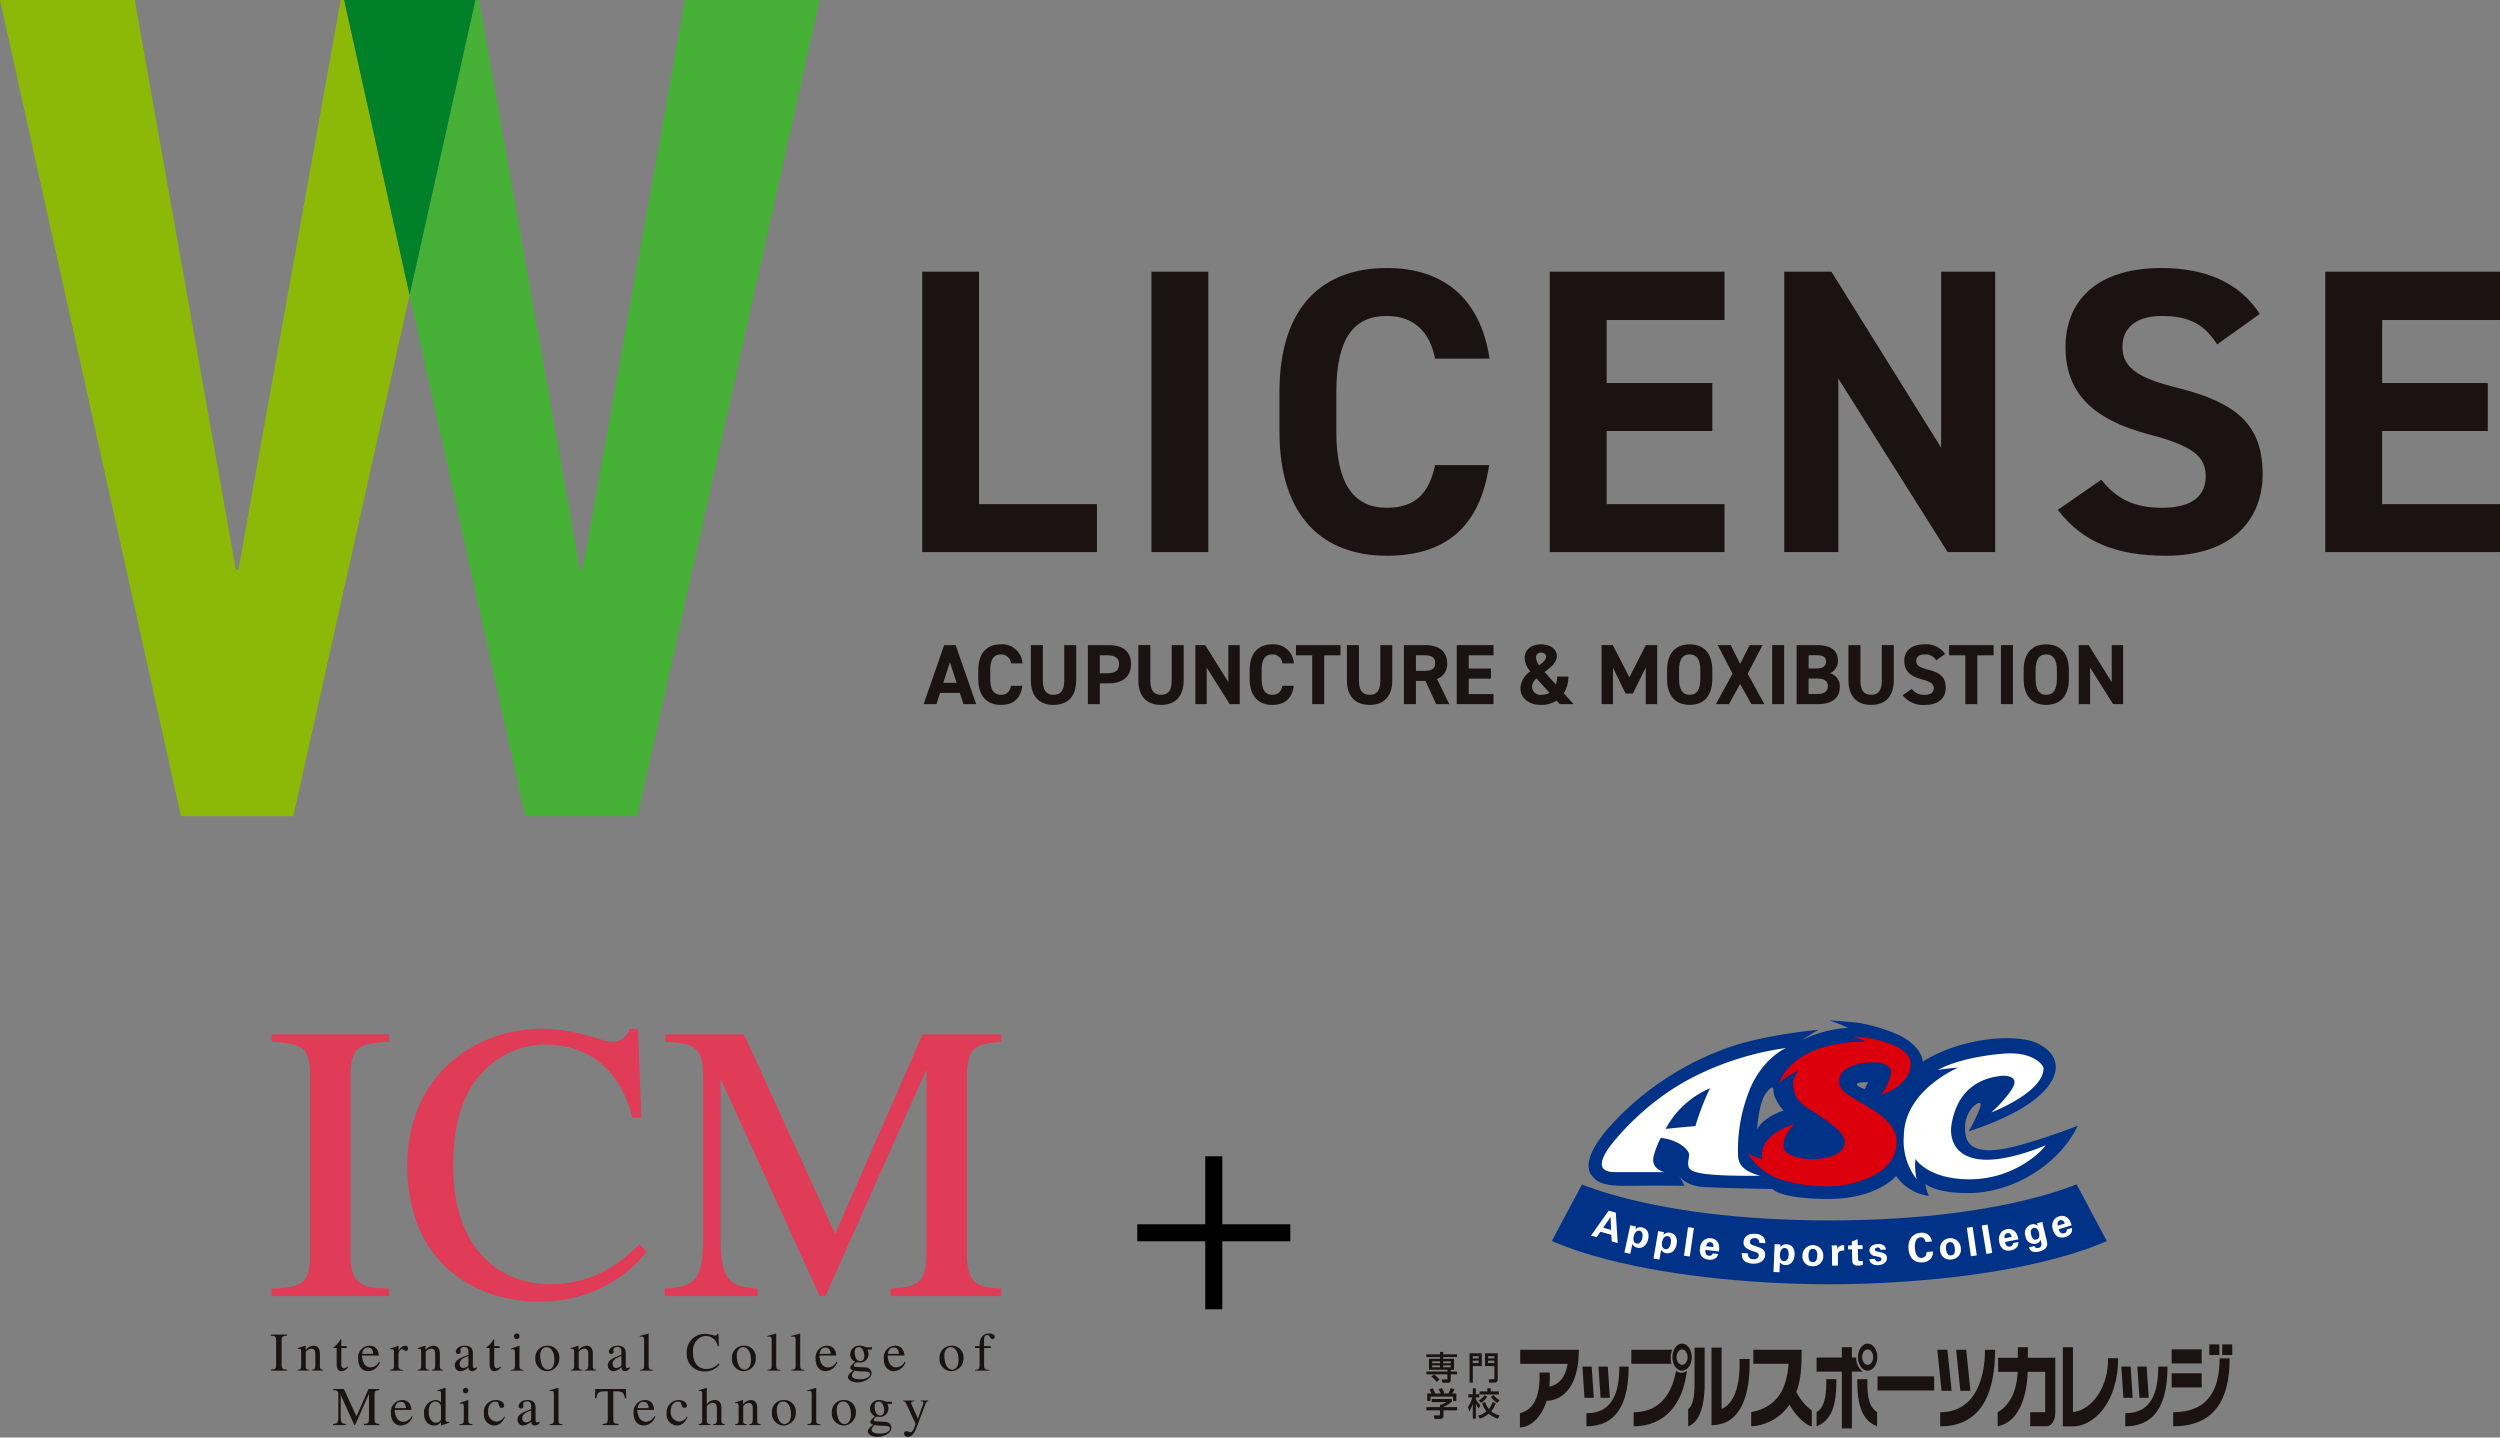 <svg xmlns="http://www.w3.org/2000/svg" xmlns:xlink="http://www.w3.org/1999/xlink" width="480" height="276" viewBox="0 0 480 276"><rect x="0" y="0" width="480" height="276" fill="#808080" stroke="none"/><defs><clipPath id="a"><rect width="480" height="276" transform="translate(2245 1313)" fill="none"/></clipPath><clipPath id="b"><path d="M93.068,10.986,78.618,38.073H199.634L185.181,10.986Z" transform="translate(-78.618 -10.986)" fill="none"/></clipPath><clipPath id="c"><rect width="480" height="156.71" fill="none"/></clipPath></defs><g transform="translate(-2245 -1313)" clip-path="url(#a)"><g transform="translate(1432 24)"><g transform="translate(865 1484.887)"><g transform="translate(221.859)"><path d="M83.609,25.325,84,31.314h1.788l-.4-5.989Z" transform="translate(-53.641 41.172)" fill="#1a1311"/><path d="M84.784,25.325l.394,5.989h1.785l-.394-5.989Z" transform="translate(-51.732 41.172)" fill="#1a1311"/><path d="M90.223,25.325c0,4.7-1.137,8.962-6.323,8.962v2.5c4.03,0,8.108-2.059,8.108-11.461Z" transform="translate(-53.168 41.172)" fill="#1a1311"/><path d="M124.8,25.325h-1.786l.391,5.987h1.788Z" transform="translate(10.421 41.173)" fill="#1a1311"/><path d="M126.367,31.312l-.394-5.987h-1.785l.394,5.987Z" transform="translate(12.329 41.173)" fill="#1a1311"/><path d="M129.627,25.325c0,4.7-1.137,8.962-6.323,8.962v2.5c4.028,0,8.106-2.059,8.106-11.461Z" transform="translate(10.893 41.172)" fill="#1a1311"/><rect width="5.764" height="2.705" transform="translate(143.101 63.187)" fill="#1a1311"/><rect width="5.764" height="2.707" transform="translate(143.101 67.79)" fill="#1a1311"/><rect width="1.933" height="2.032" transform="translate(150.327 62.239)" fill="#1a1311"/><rect width="1.933" height="2.032" transform="translate(152.805 62.239)" fill="#1a1311"/><path d="M126.81,35.053V37.76c7.927,0,10.834-5.144,10.834-13.034h-1.932c0,5.981-2.182,10.327-8.9,10.327" transform="translate(16.593 40.198)" fill="#1a1311"/><path d="M118.374,24.1c0,4.994-1.62,11.987-8.6,11.987v2.707c8.279,0,10.537-7.005,10.537-14.694Z" transform="translate(-11.112 39.173)" fill="#1a1311"/><path d="M112.3,31.982l-.809-7.888H109.56l.806,7.888Z" transform="translate(-11.451 39.171)" fill="#1a1311"/><path d="M113.674,31.982l-.806-7.888h-1.933l.806,7.888Z" transform="translate(-9.216 39.171)" fill="#1a1311"/><rect width="10.871" height="2.71" transform="translate(86.624 68.375)" fill="#1a1311"/><path d="M90.346,24.094H79.091V26.8H88.2c-.376,2.135-1.339,3.96-3.508,4.367a17.12,17.12,0,0,0,.058-2.7H82.812c.063,3.561-.533,6.987-3.773,7.814V38.99c1.875.029,4.065-1.73,5.115-5.073,4.028-.244,6.192-3.931,6.192-9.823" transform="translate(-61.071 39.171)" fill="#1a1311"/><path d="M94.736,25.642a3.786,3.786,0,0,1,.323-1.549H87.187V26.8h7.722a3.907,3.907,0,0,1-.173-1.158" transform="translate(-47.824 39.169)" fill="#1a1311"/><path d="M96.527,26.036a1.632,1.632,0,0,1-1.032-.389c-.751,4.08-2.9,7.946-8.14,7.946V36.3c5,0,9.272-3.088,10.227-10.676a1.636,1.636,0,0,1-1.056.412" transform="translate(-47.551 41.658)" fill="#1a1311"/><path d="M92.046,23.644c-1.027,0-1.859,1.163-1.859,2.6s.832,2.6,1.859,2.6,1.862-1.169,1.862-2.6-.835-2.6-1.862-2.6m0,4.078c-.583,0-1.056-.659-1.056-1.473s.473-1.481,1.056-1.481,1.056.664,1.056,1.481-.473,1.473-1.056,1.473" transform="translate(-42.947 38.439)" fill="#1a1311"/><path d="M100.361,26.116H98.428c.142,4.015-.546,8.321-3.445,9.608V23.939H93.048V38.824c5.656-.008,7.476-5.813,7.313-12.709" transform="translate(-38.296 38.919)" fill="#1a1311"/><path d="M94.506,23.939H92.573l0,6.837c0,2.936-.447,4.443-1.231,4.955V39.04c2.46-.872,3.075-4.579,3.164-7.454h0Z" transform="translate(-41.074 38.919)" fill="#1a1311"/><path d="M104.614,32.169c.9-2.274,1.022-4.978,1.022-8.074H96.361v2.7h6.769c-.376,4.718-2.022,8.247-7.182,9.285v2.707a9.468,9.468,0,0,0,7.365-4.175c.972,1.891,3.093,4.031,4.277,4.172V35.751a9.767,9.767,0,0,1-2.978-3.582" transform="translate(-33.579 39.173)" fill="#1a1311"/><path d="M119.772,25.934V23.907h-1.935v2.027h-3.779v2.707h3.749c-.157,3.742-1.56,6.465-3.834,7.743v2.707c4.033-.748,5.619-5.672,5.758-10.45H123.1v7.743h-2.883v2.707h3.091c1.076,0,1.725-1.213,1.725-2.684V25.934Z" transform="translate(-4.275 38.867)" fill="#1a1311"/><path d="M127.42,26.011c.076,5.448-2.967,9.936-6.746,10.348V23.908h-1.935V39.1h1.573c4.057.271,9.04-4.283,9.04-13.084Z" transform="translate(3.471 38.869)" fill="#1a1311"/><path d="M100.731,32.582v2.707c3.532-1.323,3.8-5.582,3.8-9.043H102.6c0,2.773-.137,5.223-1.867,6.336" transform="translate(-25.805 42.67)" fill="#1a1311"/><path d="M105.639,26.247h-1.932c0,3.458.265,7.72,3.8,9.04v-2.7c-1.8-1.189-1.867-3.566-1.867-6.336" transform="translate(-20.967 42.671)" fill="#1a1311"/><path d="M108.354,25.943l0-.058h-.838V23.908h-1.932v1.977h-4.855v2.707h4.855v10.9h1.932v-10.9H109.6a3.068,3.068,0,0,1-1.247-2.649" transform="translate(-25.805 38.869)" fill="#1a1311"/><path d="M105.619,23.644c-1.026,0-1.862,1.163-1.862,2.6s.835,2.6,1.862,2.6,1.862-1.169,1.862-2.6-.835-2.6-1.862-2.6m0,4.078c-.583,0-1.055-.659-1.055-1.473s.473-1.481,1.055-1.481,1.056.664,1.056,1.481-.473,1.473-1.056,1.473" transform="translate(-20.886 38.439)" fill="#1a1311"/><path d="M74.813,26.424h-1.5v-.362h1.5Zm-1.654,2.555a5.9,5.9,0,0,1,1.006,1.016l.559-.423a7,7,0,0,0-1.058-1v-.013h2.573v.806c0,.123-.005.16-.123.16h-.979l.168.651h1.042a.5.5,0,0,0,.53-.544V28.561h1.2v-.536h-1.2v-.354h.63v-2.09H75.43v-.336H78.08v-.525H75.43v-.467h-.617v.467H72.2v.525h2.615v.336H72.7v2.09h3.534v.354H72.2v.536h1.468v.013ZM74.813,27.2h-1.5v-.354h1.5Zm2.074-.772h-1.46v-.362h1.46Zm0,.772h-1.46v-.354h1.46Z" transform="translate(-72.193 39.428)" fill="#1a1311"/><path d="M75.978,24.917h1.129v.431H75.978ZM75.356,30h.622V26.813H77.7V24.35H75.356Zm.622-4.238h1.129v.475H75.978Zm2.345,1.05h1.8v2.368c0,.163-.024.168-.168.168h-.935l.118.651h.985c.389,0,.63-.184.63-.57V24.35H78.323Zm.588-1.9h1.208v.431H78.911Zm0,.845h1.208v.475H78.911Z" transform="translate(-67.059 39.587)" fill="#1a1311"/><path d="M73.175,27.935a5.4,5.4,0,0,0-.373-.767l.6-.223a3.8,3.8,0,0,1,.47.935l-.144.045v.011h1.247a5.135,5.135,0,0,0-.425-.8l.62-.239a5.259,5.259,0,0,1,.473.974l-.2.058v.011H76.45a6.733,6.733,0,0,0,.412-1.024l.717.213a5.766,5.766,0,0,1-.412.811h.793v1.428h-.63v-.835H73v.835h-.63V27.935ZM77.075,29v.517a6.675,6.675,0,0,1-1.591,1v.05H78.1v.612H75.483v1.116a.525.525,0,0,1-.512.517H73.75l-.118-.659h1c.176,0,.176-.089.176-.2v-.775H72.2v-.612h2.615v-.486h.273a2.782,2.782,0,0,0,.924-.494H73.233V29Z" transform="translate(-72.196 43.721)" fill="#1a1311"/><path d="M75.241,30.51a6.208,6.208,0,0,0,.838-1.849h-.788v-.6h.869V26.91h.591v1.155h.662v.6h-.662v.362a5.057,5.057,0,0,0,.867,1.155l-.323.6a3.365,3.365,0,0,1-.53-.853h-.013v2.817H76.16V29.872h-.013a5.1,5.1,0,0,1-.667,1.478Zm3.726-3.6H79.6v.6h1.565V28.1h-3.71v-.593h1.51Zm1.61,2.852a5.114,5.114,0,0,1-.88,1.578,4.114,4.114,0,0,0,1.6.785l-.313.622a4.807,4.807,0,0,1-1.759-.948,5.745,5.745,0,0,1-1.707.948l-.331-.58a4.778,4.778,0,0,0,1.6-.817,4.471,4.471,0,0,1-.817-1.6l.58-.168a3.783,3.783,0,0,0,.7,1.316,4.256,4.256,0,0,0,.717-1.334Zm-.42-1.536a4.129,4.129,0,0,0,1.134.974l-.409.525a4.126,4.126,0,0,1-1.247-1.192Zm-1.229.307a3.958,3.958,0,0,1-1.179,1.184l-.441-.462a2.98,2.98,0,0,0,1.1-1Z" transform="translate(-67.246 43.749)" fill="#1a1311"/><g transform="translate(16.863 28.847)"><g clip-path="url(#b)"><path d="M143.286,34.121c-24.963,0-67.211-4.989-67.211-23.676H88.332c1.258,3.072,19.517,11.419,54.954,11.419s53.7-8.347,54.991-11.671l12.22.252c0,18.687-42.248,23.676-67.211,23.676" transform="translate(-82.752 -12.276)" fill="#003288"/></g></g><path d="M137.077,13.231s-1.607-.515-1.492-.974,2.122-.344,2.122-.344ZM116.4,20.967c.517-5.95,1.636-6.879,2.016-7.328.186-.218,1.092-1.381,1.113-.234.029,1.83,1.967,3.952,1.967,3.952s-3.716,1.061-5.1,3.61m50.64,2.964c-5.2,1.455-9.865,1.759-10.553-1.757-.819-4.2,1.912-6.194,2.447-6.273s.467.249.307.843a28.374,28.374,0,0,1-2.219,4.587s8.794-2.62,13.457-6.748,4.052-7.856.076-10-14.833-1.376-22.327,3.364c0,0-.071-3.516-6.11-5.735C136.7.226,134.837.4,130.263,0c0,0,2.371.84,3.595,1.452a23.638,23.638,0,0,0-8.87,2.371s2.676-1.759,3.288-1.99c0,0-11.012.919-18.43,3.786A55.8,55.8,0,0,0,89.721,18.7C88,20.491,82.7,25.919,84.386,29.437c1.224,1.683,2.292,2.426,7.57,2.35,5.1-.076,10.188-.005,10.519,0-.084-.089-.352-.814-1.171-2.09.15.226,1.268,2.09,4.8,2.319s13.3.383,13.3.383,1.3,1.912,10.705,1.912,13-4.414,13-4.414a9.064,9.064,0,0,0,6.27,3.823,10.211,10.211,0,0,1-.688-2.371s1.6,1.841,8.334,1.835c8.255-.008,17.28-5.275,20.951-12.921,0,0-5.735,2.216-10.934,3.668" transform="translate(-52.908)" fill="#003288"/><path d="M91.1,12.106h-.031c.055.058.031,0,.031,0" transform="translate(-41.507 19.681)" fill="#002e7f"/><path d="M103,17.029s-4.511.375-5.716.546a17.293,17.293,0,0,1,8.518-7.809,48.3,48.3,0,0,0-2.8,7.263m8.192,5.916a30.838,30.838,0,0,1,2.639-13.869c2.694-5.5,6.591-7.048,6.591-7.048a56.385,56.385,0,0,0-17.889,5.616C93.192,12.4,86.885,20.2,85.8,22.086s-1.434,3.781,1.778,3.781h9.46s-2.925-.628-1.948-3.437a15.573,15.573,0,0,1,1.26-3.151c3.442.4,5.609,2.345,5.435,3.434-.325,2.061-.428,2.754,1.788,3.269,3.211.746,11.871.572,11.871.572-3.272-.856-4.072-2.177-4.243-3.61" transform="translate(-51.34 3.297)" fill="#fff"/><path d="M121.193,12.377s5.5-1.547,5.732-5.787-9.4-5.5-11.181-5.388a14.342,14.342,0,0,1,2.581.974s-13.129-.633-16.742,7.967a17.033,17.033,0,0,1,3.9-2.466,3.852,3.852,0,0,0-.974,3.841c.57,2.578,2.867,3.44,5.33,5.157s4.873,3.44,4.359,5.273-2.754,2.578-5.333,2.749-6.937-.512-6.307-3.093a6.605,6.605,0,0,1,2.122-3.668s-7.168,2.006-6.252,6.761a10.494,10.494,0,0,1-2.694-1.029,11.268,11.268,0,0,0,7.111,5.215,28.348,28.348,0,0,0,9.061,1.032c2.177-.058,12.152-1.318,12.325-8.426,0-1.431-.4-3.778-5.217-6.646s-6.021-3.382-5.792-5.5,3.442-3.209,6.651-3.209c1.6,0,3.5.74,3.272,1.946a8.94,8.94,0,0,1-1.951,4.3" transform="translate(-33.929 1.943)" fill="#dc000c"/><path d="M122.2,22.82c-5.162-.344-6.42-3.9-5.908-6.819s2.179-8.6,9.807-9.285c1.489,0,2.694.457,2.122,1.891s-3.041,4.067-4.3,5.157c0,0,9.918-3.781,10.033-8.423,0-.63-1.951-3.324-7.625-2.867s-10.364,1.772-12.659,3.148a36.474,36.474,0,0,1,3.9-.46S107.294,9.41,107.123,18.178a12.121,12.121,0,0,0,2.466,8.426,11.323,11.323,0,0,1-.229-3.9s2.35,3.839,10.2,3.9,13.3-4.472,14.793-6.535c0,0-7,3.1-12.154,2.752" transform="translate(-15.445 3.936)" fill="#fff"/><path d="M87.636,13.924l-3.4,4.789,1.09.3.717-1.037,2.108.588.063,1.255,1.15.318-.367-5.84ZM86.575,17.2l1.418-2.048.108,2.471Z" transform="translate(-52.627 22.637)" fill="#fff"/><path d="M87.807,14.993l-1.129,5.225,1.129.244.407-1.883a1.242,1.242,0,0,0,.951.714c1.09.236,1.848-.6,2.079-1.665.247-1.15-.184-2.011-1.163-2.221a1.285,1.285,0,0,0-1.284.365l.087-.546Zm1.229,3.513c-.814-.176-.615-1.134-.567-1.36.22-1.014.785-1.174,1.145-1.1.651.142.6.935.5,1.384-.163.748-.554,1.187-1.076,1.074" transform="translate(-48.652 24.375)" fill="#fff"/><path d="M89.708,15.418l-.9,5.267,1.137.2.328-1.9a1.227,1.227,0,0,0,.977.672c1.1.189,1.822-.672,2.006-1.751.2-1.158-.268-2-1.255-2.169a1.294,1.294,0,0,0-1.268.417l.063-.546Zm1.379,3.455c-.822-.139-.664-1.105-.625-1.334.176-1.024.735-1.208,1.1-1.145.654.113.633.906.557,1.36-.131.754-.5,1.21-1.029,1.119" transform="translate(-45.194 25.066)" fill="#fff"/><path d="M91.812,15.131l1.121.158-.777,5.475-1.121-.158Z" transform="translate(-41.569 24.599)" fill="#fff"/><path d="M95.852,18.489a2.862,2.862,0,0,0-.063-1.431,1.658,1.658,0,0,0-1.442-1.108,1.947,1.947,0,0,0-1.116.192,2.121,2.121,0,0,0-1.011,1.722,2.1,2.1,0,0,0,.32,1.552,1.908,1.908,0,0,0,1.3.638,1.866,1.866,0,0,0,1.394-.291,1.29,1.29,0,0,0,.462-.793l-1.024-.118a.629.629,0,0,1-.73.452c-.783-.092-.693-.864-.664-1.116Zm-2.455-1c.076-.446.328-.832.822-.775.654.076.591.762.567.937Z" transform="translate(-39.679 25.907)" fill="#fff"/><path d="M96.48,19.387A.9.9,0,0,0,97.4,20.5c.643.047,1.069-.231,1.1-.7.034-.488-.3-.6-.993-.814-1.289-.417-1.98-.856-1.914-1.812.066-.906.769-1.662,2.3-1.554a2.051,2.051,0,0,1,1.615.764,1.571,1.571,0,0,1,.244,1.042l-1.137-.079a.82.82,0,0,0-.835-.9c-.549-.039-.927.234-.958.685-.037.509.362.628,1.14.882.938.3,1.859.62,1.783,1.7-.068.993-.948,1.736-2.473,1.628-2.114-.147-2.032-1.507-2-2.04Z" transform="translate(-34.691 25.385)" fill="#fff"/><path d="M97.8,16.375l-.218,5.341,1.155.047.076-1.922a1.249,1.249,0,0,0,1.058.538c1.116.045,1.72-.9,1.765-1.993.05-1.176-.522-1.951-1.526-1.99a1.278,1.278,0,0,0-1.2.578L98.9,16.42Zm1.812,3.251c-.832-.034-.8-1.011-.79-1.239.042-1.04.572-1.295.94-1.279.665.026.746.819.728,1.279-.032.761-.341,1.263-.877,1.239" transform="translate(-30.931 26.622)" fill="#fff"/><path d="M99.7,18.455a1.867,1.867,0,0,0,1.94,2.064,1.917,1.917,0,0,0,2.059-2.038,2,2,0,1,0-4-.026m1.161.024c.005-.352.029-1.308.853-1.295.748.011.838.722.83,1.234-.013,1.024-.354,1.318-.853,1.313-.557-.011-.843-.389-.83-1.252" transform="translate(-27.488 26.708)" fill="#fff"/><path d="M101.893,17.447c0-.184-.037-.743-.06-.964l1.063-.008.026.743a1.165,1.165,0,0,1,1.31-.759l.008,1.016c-1.147-.1-1.213.491-1.208.972l.011,1.9-1.132.008Z" transform="translate(-24.014 26.755)" fill="#fff"/><path d="M105.879,20.94a3.434,3.434,0,0,1-.877.142c-1.137.029-1.155-.691-1.163-1.011l-.05-2.116-.74.016-.018-.748.74-.018-.016-.756,1.113-.438.026,1.168.919-.021.016.748-.916.021.042,1.746c.016.349.021.572.525.559a2.73,2.73,0,0,0,.383-.032Z" transform="translate(-22.068 26.027)" fill="#fff"/><path d="M105.656,19.225a.559.559,0,0,0,.664.5c.4-.018.586-.255.578-.483-.011-.176-.108-.31-.557-.415l-.709-.158a1.119,1.119,0,0,1-1.027-1.027c-.031-.751.635-1.237,1.636-1.281.8-.034,1.452.3,1.518,1.074l-1.032.045a.475.475,0,0,0-.57-.433c-.3.013-.528.168-.517.4.011.26.2.3.544.383l.7.16c.712.158,1.056.5,1.079,1.029.029.664-.515,1.357-1.715,1.407a1.741,1.741,0,0,1-1.342-.415,1.089,1.089,0,0,1-.315-.743Z" transform="translate(-19.523 26.594)" fill="#fff"/><path d="M110.737,17.307c-.037-.189-.173-.961-.974-.89-.877.074-1.163,1.019-1.066,2.156.029.326.163,1.888,1.313,1.791a.975.975,0,0,0,.9-1.129l1.242-.108a1.9,1.9,0,0,1-.383,1.339,2.172,2.172,0,0,1-1.554.754c-1.9.163-2.636-1.187-2.752-2.55-.149-1.743.727-2.988,2.274-3.119a1.858,1.858,0,0,1,2.2,1.654Z" transform="translate(-14.889 25.264)" fill="#fff"/><path d="M109.773,18.233a1.866,1.866,0,0,0,2.2,1.788,1.91,1.91,0,0,0,1.77-2.287,2,2,0,1,0-3.967.5m1.155-.129c-.042-.349-.144-1.3.675-1.4.743-.087.924.607.987,1.116.118,1.019-.181,1.355-.675,1.41-.554.066-.885-.27-.987-1.129" transform="translate(-11.136 25.909)" fill="#fff"/><rect width="1.132" height="5.529" transform="translate(103.77 39.84) rotate(-8.262)" fill="#fff"/><rect width="1.132" height="5.53" transform="translate(106.633 39.41) rotate(-9.353)" fill="#fff"/><path d="M116.509,16.785c-.034-.171-.181-.843-.827-.719-.488.1-.612.541-.549.987Zm-1.276.974c.05.247.2,1.014.972.864a.64.64,0,0,0,.559-.656l1.011-.2a1.289,1.289,0,0,1-.2.9,1.884,1.884,0,0,1-1.242.7,1.93,1.93,0,0,1-1.428-.213,2.107,2.107,0,0,1-.775-1.384,2.116,2.116,0,0,1,.439-1.948,1.941,1.941,0,0,1,1-.523,1.657,1.657,0,0,1,1.71.617,2.862,2.862,0,0,1,.5,1.347Z" transform="translate(-4.124 24.815)" fill="#fff"/><path d="M118.293,15l.084.509a1.159,1.159,0,0,0-1.176-.281,1.714,1.714,0,0,0-1.155,2.248,1.71,1.71,0,0,0,2.032,1.457,1.216,1.216,0,0,0,.885-.759,4.351,4.351,0,0,1,.166.9.664.664,0,0,1-.565.659.582.582,0,0,1-.78-.362l-1.056.257c.341,1.119,1.407.932,1.94.8.722-.173,1.841-.588,1.5-1.969l-.675-2.773a8.625,8.625,0,0,1-.173-.94Zm-1.147,2.208c-.194-.8.068-1.205.486-1.3.667-.165.924.536,1.027.961.042.163.26,1.069-.512,1.258-.735.179-.956-.727-1-.914" transform="translate(-1.025 23.977)" fill="#fff"/><path d="M120.367,15.774c-.053-.168-.268-.824-.9-.633-.475.144-.554.6-.446,1.04Zm-1.169,1.1c.074.242.3.987,1.056.759a.632.632,0,0,0,.486-.709l.987-.3a1.3,1.3,0,0,1-.105.911,1.88,1.88,0,0,1-1.163.824,1.916,1.916,0,0,1-1.442-.063A2.107,2.107,0,0,1,118.1,17a2.121,2.121,0,0,1,.236-1.982,1.939,1.939,0,0,1,.945-.622,1.662,1.662,0,0,1,1.765.436,2.886,2.886,0,0,1,.63,1.287Z" transform="translate(2.211 23.257)" fill="#fff"/></g><g transform="translate(166.358 26.118)"><rect width="29.383" height="3.265" transform="translate(0 13.059)"/><rect width="3.265" height="29.383" transform="translate(13.059)"/></g><g transform="translate(0 1.632)"><path d="M.057,50.724C6.51,50.579,7.436,49.3,7.436,43.9V10.192c0-5.631-1.076-6.545-7.379-6.847V1.906H22.616V3.345c-5.55.229-7.435.759-7.435,6.847V43.9c0,5.926,1.81,6.682,7.435,6.827v1.45H.057Z" transform="translate(0.102 -0.838)" fill="#e03b57"/><path d="M52.593,18.613c-1.9-7.97-7.354-14.061-16.705-14.061A16.776,16.776,0,0,0,24.507,9.189C21.548,12.079,18.2,16.937,18.2,27.875c0,16.089,9.039,22.707,18.618,22.707,9.331,0,14.8-5.385,17.143-7.675l1.375,1.367c-.075.148-6.6,9.644-20.579,9.644-12.223,0-25.359-7.276-25.359-26.2,0-17,12.759-26.19,25.813-26.19,6.755,0,11.691,2.507,13.364,2.507a3.4,3.4,0,0,0,3.5-2.507h1.59l.675,17.09Z" transform="translate(16.81 -1.523)" fill="#e03b57"/><path d="M91.724,3.345c-4.772.376-6.6.851-6.6,6.847V43.9c0,5.845,1.749,6.529,6.6,6.827v1.453H70.473V50.724c5.926-.3,6.914-1.425,6.914-7.664V8.967h-.156L57.957,52.177H56.878L37.97,10.716H37.83v30.3c0,7.8,1.592,9.493,7.117,9.705v1.453H27.121V50.724c5.767-.363,7.371-1.517,7.371-9.705V10.192c0-5.932-1.6-6.545-7.229-6.847V1.906H42.309L59.84,40.241,76.62,1.906h15.1Z" transform="translate(48.515 -0.838)" fill="#e03b57"/><path d="M0,29.291c.892-.014,1.015-.2,1.015-.943V23.719c0-.77-.145-.89-1.015-.94v-.2H3.112v.2c-.77.025-1.037.117-1.037.94v4.629c0,.831.262.929,1.037.943v.192H0Z" transform="translate(0 36.151)" fill="#1a1311"/><path d="M2.511,24.6c0-.664-.192-.664-.368-.664a.7.7,0,0,0-.29.042V23.8c.466-.142.948-.3,1.431-.46h.073v.828a2.147,2.147,0,0,1,1.531-.828c.482,0,1.216.265,1.216,1.531v2.4c0,.51.123.655.636.706v.142H4.572v-.142c.388-.05.658-.084.658-.881V24.911c0-.633-.2-1-.817-1a1.6,1.6,0,0,0-1.018.577v2.951c0,.343.137.488.678.538v.142H1.864v-.142c.5-.05.647-.162.647-.8Z" transform="translate(3.315 37.511)" fill="#1a1311"/><path d="M6.844,24.6H5.8V27.57c0,.318,0,.929.519.929a.808.808,0,0,0,.639-.365l.128.12a1.457,1.457,0,0,1-1.216.792c-.53,0-.959-.284-.959-1.333V24.6H4.356c-.025-.017-.036-.053-.036-.106,0-.123.234-.173.46-.4a8.082,8.082,0,0,0,.94-1.2c.081,0,.081.059.081.137V24.24H6.844Z" transform="translate(7.728 36.699)" fill="#1a1311"/><path d="M6.765,24.911c.173-.926.572-1.213,1.138-1.213.828,0,.943.689,1.01,1.213Zm3.241,1.5a1.884,1.884,0,0,1-1.615,1.1c-.678,0-1.525-.427-1.659-2.278H9.984c-.12-1.372-.862-1.894-1.849-1.894A2.246,2.246,0,0,0,6.015,25.9c0,1.489.8,2.334,1.944,2.334a2.463,2.463,0,0,0,2.217-1.74l-.17-.081" transform="translate(10.76 37.511)" fill="#1a1311"/><path d="M8.947,24.657c0-.628-.181-.628-.365-.628a1.47,1.47,0,0,0-.354.025v-.162c.51-.156,1.043-.343,1.551-.549h.047v.937h.028c.485-.731.839-.937,1.238-.937a.5.5,0,0,1,.555.549.4.4,0,0,1-.4.457c-.357,0-.466-.365-.72-.365s-.706.516-.706.859v2.34c0,.736.354.767.9.8v.145H8.211v-.145c.575-.106.736-.159.736-.722Z" transform="translate(14.688 37.509)" fill="#1a1311"/><path d="M10.778,24.6c0-.664-.206-.664-.368-.664a.706.706,0,0,0-.3.042V23.8c.46-.142.948-.3,1.428-.46H11.6v.828a2.216,2.216,0,0,1,1.537-.828c.48,0,1.227.265,1.227,1.531v2.4c0,.51.117.655.627.706v.142H12.822v-.142c.382-.05.647-.084.647-.881V24.911c0-.633-.176-1-.8-1a1.564,1.564,0,0,0-1.018.577v2.951c0,.343.139.488.683.538v.142H10.125v-.142c.491-.05.653-.162.653-.8Z" transform="translate(18.087 37.511)" fill="#1a1311"/><path d="M15.282,26.84a.532.532,0,0,1-.36.6,1.766,1.766,0,0,1-.647.192c-.388,0-.683-.326-.683-.831v-.025c0-.335.106-.931,1.69-1.442Zm1.618.6a.693.693,0,0,1-.469.2c-.3,0-.3-.321-.3-.619V25c0-.616,0-1.654-1.562-1.654-1.219,0-1.7.72-1.7,1.138a.455.455,0,0,0,.46.463.467.467,0,0,0,.463-.452c0-.106-.05-.24-.05-.4,0-.3.385-.51.736-.51.312,0,.806.1.806.879v.63c-1.7.653-2.616,1.012-2.616,2.064a1.067,1.067,0,0,0,1.124,1.085,2.415,2.415,0,0,0,1.492-.775c.064.764.5.775.686.775.17,0,.5-.011.931-.53v-.262" transform="translate(22.657 37.509)" fill="#1a1311"/><path d="M17.385,24.6H16.328V27.57c0,.318,0,.929.533.929a.8.8,0,0,0,.627-.365l.139.12a1.474,1.474,0,0,1-1.224.792c-.524,0-.959-.284-.959-1.333V24.6H14.9a.1.1,0,0,1-.056-.106c0-.123.237-.173.474-.4a10.162,10.162,0,0,0,.931-1.2c.075,0,.075.059.075.137V24.24h1.057Z" transform="translate(26.559 36.699)" fill="#1a1311"/><path d="M17.158,23.048a.531.531,0,0,0,.527.535.541.541,0,0,0,0-1.082.533.533,0,0,0-.527.547m-.65,6.584h2.474v-.145c-.72-.047-.778-.226-.778-.912v-3.7l-.028-.019c-.555.187-1.088.39-1.629.572v.137a2.407,2.407,0,0,1,.435-.025c.151,0,.349,0,.349.627v2.412c0,.831-.173.865-.823.912v.145" transform="translate(29.53 36.003)" fill="#1a1311"/><path d="M20.63,27.932c-1.233,0-1.489-1.9-1.489-2.683,0-1.079.583-1.629,1.238-1.629.965,0,1.489,1.135,1.489,2.432,0,1.486-.7,1.88-1.238,1.88m-.162-4.588a2.265,2.265,0,0,0-2.259,2.4,2.315,2.315,0,0,0,2.284,2.493,2.415,2.415,0,0,0,2.323-2.493,2.232,2.232,0,0,0-2.348-2.4" transform="translate(32.573 37.511)" fill="#1a1311"/><path d="M21.307,24.6c0-.664-.2-.664-.363-.664a.738.738,0,0,0-.3.042V23.8c.469-.142.962-.3,1.442-.46h.073v.828a2.136,2.136,0,0,1,1.52-.828c.482,0,1.222.265,1.222,1.531v2.4c0,.51.12.655.633.706v.142H23.365v-.142c.379-.05.658-.084.658-.881V24.911c0-.633-.187-1-.8-1a1.619,1.619,0,0,0-1.035.577v2.951c0,.343.139.488.7.538v.142h-2.22v-.142c.488-.05.641-.162.641-.8Z" transform="translate(36.921 37.511)" fill="#1a1311"/><path d="M25.812,26.84a.524.524,0,0,1-.36.6,1.768,1.768,0,0,1-.641.192c-.39,0-.686-.326-.686-.831v-.025c0-.335.114-.931,1.687-1.442Zm1.6.6a.641.641,0,0,1-.457.2c-.31,0-.31-.321-.31-.619V25c0-.616,0-1.654-1.553-1.654-1.2,0-1.684.72-1.684,1.138a.451.451,0,0,0,.435.463.465.465,0,0,0,.471-.452c0-.106-.056-.24-.056-.4,0-.3.4-.51.739-.51.31,0,.812.1.812.879v.63C24.125,25.739,23.2,26.1,23.2,27.15a1.062,1.062,0,0,0,1.107,1.085,2.492,2.492,0,0,0,1.517-.775c.047.764.494.775.669.775s.491-.011.923-.53v-.262" transform="translate(41.499 37.509)" fill="#1a1311"/><path d="M25.425,29.487c.619-.05.8-.162.8-.761V23.762c0-.471-.056-.655-.466-.655-.137,0-.234.014-.357.022v-.151c.549-.145,1.107-.307,1.659-.477l.036.036v6.227c0,.616.19.672.781.722v.145H25.425Z" transform="translate(45.442 36.003)" fill="#1a1311"/><path d="M34.563,24.89A2.277,2.277,0,0,0,30.712,23.6a3.238,3.238,0,0,0-.87,2.557c0,2.206,1.241,3.123,2.557,3.123a3.264,3.264,0,0,0,2.359-1.06l.181.178a3.444,3.444,0,0,1-2.822,1.339,3.312,3.312,0,0,1-3.483-3.584,3.472,3.472,0,0,1,3.547-3.626,8.385,8.385,0,0,1,1.841.351.487.487,0,0,0,.488-.351h.2l.1,2.362Z" transform="translate(51.221 36.051)" fill="#1a1311"/><path d="M34.174,27.932c-1.247,0-1.5-1.9-1.5-2.683,0-1.079.569-1.629,1.238-1.629.959,0,1.486,1.135,1.486,2.432,0,1.486-.7,1.88-1.222,1.88m-.19-4.588a2.258,2.258,0,0,0-2.239,2.4,2.311,2.311,0,0,0,2.278,2.493A2.4,2.4,0,0,0,36.33,25.74a2.225,2.225,0,0,0-2.345-2.4" transform="translate(56.786 37.511)" fill="#1a1311"/><path d="M34.207,29.487c.616-.05.8-.162.8-.761V23.762c0-.471-.05-.655-.48-.655-.125,0-.226.014-.346.022v-.151c.555-.145,1.1-.307,1.67-.477l.031.036v6.227c0,.616.176.672.786.722v.145H34.207Z" transform="translate(61.151 36.003)" fill="#1a1311"/><path d="M35.867,29.487c.619-.05.8-.162.8-.761V23.762c0-.471-.075-.655-.471-.655-.139,0-.226.014-.368.022v-.151c.561-.145,1.118-.307,1.668-.477l.045.036v6.227c0,.616.184.672.784.722v.145h-2.46Z" transform="translate(64.096 36.003)" fill="#1a1311"/><path d="M41.676,26.493a2.478,2.478,0,0,1-2.22,1.74c-1.157,0-1.949-.845-1.949-2.334a2.253,2.253,0,0,1,2.128-2.555c.987,0,1.721.522,1.841,1.894H38.229c.126,1.852.976,2.278,1.662,2.278a1.917,1.917,0,0,0,1.618-1.1Zm-1.263-1.581c-.084-.524-.184-1.213-1.01-1.213-.566,0-.976.287-1.141,1.213h2.15" transform="translate(67.094 37.511)" fill="#1a1311"/><path d="M40.474,29.061c0-.3.184-.53.5-.9a11.7,11.7,0,0,0,1.707.114c.77.031,1.274.047,1.274.519,0,.552-.7,1-1.927,1-1.185,0-1.556-.41-1.556-.739m.549-4.509c0-.692.413-.931.8-.931.89,0,1.054,1.392,1.054,1.7,0,.218-.045,1-.761,1-.806,0-1.09-.931-1.09-1.771m3.327-.463v-.421h-.806a1.331,1.331,0,0,1-.566-.109,2.646,2.646,0,0,0-1.023-.215,1.7,1.7,0,0,0-1.788,1.743,1.464,1.464,0,0,0,.959,1.341c-.926.831-.926.959-.926,1.129,0,.318.284.429.555.555-.533.388-1.024.817-1.024,1.277,0,.549.795,1.018,1.857,1.018.931,0,2.666-.6,2.666-1.768,0-.3-.142-1.063-1.263-1.124l-1.344-.056c-.326-.017-.814-.036-.814-.282a1.009,1.009,0,0,1,.622-.65c.075,0,.455.059.561.059a1.612,1.612,0,0,0,1.665-1.551,1.9,1.9,0,0,0-.2-.948h.867" transform="translate(71.074 37.511)" fill="#1a1311"/><path d="M42.96,24.911c.162-.926.575-1.213,1.135-1.213.823,0,.943.689,1.01,1.213Zm3.243,1.5a1.9,1.9,0,0,1-1.618,1.1c-.689,0-1.531-.427-1.662-2.278h3.243c-.114-1.372-.848-1.894-1.835-1.894A2.249,2.249,0,0,0,42.2,25.9c0,1.489.789,2.334,1.944,2.334a2.443,2.443,0,0,0,2.212-1.74l-.156-.081" transform="translate(75.496 37.511)" fill="#1a1311"/><path d="M48.464,27.932c-1.261,0-1.5-1.9-1.5-2.683,0-1.079.572-1.629,1.235-1.629.957,0,1.495,1.135,1.495,2.432,0,1.486-.7,1.88-1.233,1.88M48.3,23.344a2.274,2.274,0,0,0-2.262,2.4,2.315,2.315,0,0,0,2.284,2.493,2.413,2.413,0,0,0,2.323-2.493,2.224,2.224,0,0,0-2.345-2.4" transform="translate(82.349 37.511)" fill="#1a1311"/><path d="M51.5,24.937H50.214V23.721c0-.382.053-.929.625-.929.5,0,.552.795.976.795a.425.425,0,0,0,.443-.457c0-.337-.443-.627-1.032-.627-1.874,0-1.874,1.86-1.874,2.435H48.49v.357h.862v3.255c0,.806-.184.89-.87.94v.142H51.2v-.142c-.968-.031-.973-.3-.973-.94V25.294H51.5Z" transform="translate(86.726 36.005)" fill="#1a1311"/><path d="M13.163,26.534c-.655.039-.906.109-.906.92v4.638c0,.812.237.906.906.931v.223H10.237v-.223c.817-.025.948-.2.948-1.032V27.284h-.011L8.516,33.247H8.369l-2.582-5.7H5.756V31.7c0,1.079.22,1.308.976,1.327v.223H4.283v-.223c.795-.05,1.012-.2,1.012-1.327V27.455c0-.809-.218-.881-.993-.92v-.209H6.369L8.781,31.59l2.312-5.265h2.069Z" transform="translate(7.662 42.843)" fill="#1a1311"/><path d="M9.016,28.644c.165-.906.575-1.208,1.155-1.208.812,0,.918.717.993,1.208Zm3.249,1.528a1.944,1.944,0,0,1-1.623,1.093c-.683,0-1.531-.429-1.657-2.276H12.22c-.114-1.366-.848-1.908-1.832-1.908a2.257,2.257,0,0,0-2.117,2.56c0,1.473.8,2.337,1.941,2.337a2.442,2.442,0,0,0,2.212-1.743l-.159-.064" transform="translate(14.795 44.198)" fill="#1a1311"/><path d="M13.817,32.308a.919.919,0,0,1-.929.627c-.694,0-1.445-.58-1.445-2.136,0-1.428.708-1.938,1.3-1.938a1.092,1.092,0,0,1,1.071,1.049Zm1.57.466c-.7.047-.7-.167-.7-.572V26.265l-.045-.02c-.5.165-1.015.326-1.539.469v.165a.7.7,0,0,1,.243-.033c.469,0,.469.223.469.544v1.634a1.522,1.522,0,0,0-1.1-.446,2.436,2.436,0,0,0-2.17,2.56c0,2.122,1.489,2.337,1.9,2.337a1.528,1.528,0,0,0,1.344-.653h.025v.633l.042.02c.547-.2,1.035-.357,1.528-.538v-.162" transform="translate(18.865 42.701)" fill="#1a1311"/><path d="M13.649,26.787a.522.522,0,1,0,.5-.541.526.526,0,0,0-.5.541m-.664,6.6h2.476v-.17c-.72-.056-.778-.223-.778-.912V28.6l-.045-.02c-.524.2-1.068.385-1.606.566v.142c.137,0,.268-.022.416-.022.178,0,.371.006.371.622v2.423c0,.809-.17.881-.834.912v.17" transform="translate(23.228 42.702)" fill="#1a1311"/><path d="M18.712,30.344c-.569,1.188-1.235,1.637-2.094,1.637a2.081,2.081,0,0,1-1.947-2.318A2.295,2.295,0,0,1,18.11,27.4a1.046,1.046,0,0,1,.446.731.442.442,0,0,1-.469.46c-.282.028-.466-.245-.527-.48l-.059-.232c-.073-.312-.139-.491-.683-.491-.379,0-1.347.326-1.347,1.846a1.775,1.775,0,0,0,1.609,2,1.7,1.7,0,0,0,1.475-.976Z" transform="translate(26.244 44.196)" fill="#1a1311"/><path d="M19.6,30.592c0,.321-.025.443-.36.6a1.63,1.63,0,0,1-.639.2.741.741,0,0,1-.7-.817v-.031c0-.349.125-.943,1.7-1.453Zm1.623.6a.7.7,0,0,1-.471.2c-.3,0-.3-.3-.3-.6v-2.03c0-.628,0-1.671-1.565-1.671-1.2,0-1.687.742-1.687,1.152a.461.461,0,0,0,.449.485.5.5,0,0,0,.471-.471c0-.095-.056-.254-.056-.4,0-.321.385-.516.731-.516.323,0,.809.106.809.865v.625c-1.7.678-2.619,1.023-2.619,2.08A1.069,1.069,0,0,0,18.1,31.981a2.471,2.471,0,0,0,1.506-.77c.047.77.5.77.683.77a1.131,1.131,0,0,0,.934-.513v-.279" transform="translate(30.378 44.196)" fill="#1a1311"/><path d="M19.211,33.22c.63-.053.806-.173.806-.756v-4.97c0-.48-.075-.65-.471-.65a1.225,1.225,0,0,0-.354.033v-.162c.547-.145,1.1-.307,1.659-.471l.045.02v6.244c0,.588.17.68.767.711v.17H19.211Z" transform="translate(34.329 42.701)" fill="#1a1311"/><path d="M26.846,33.25H23.8v-.226c.951-.025.982-.259.982-1.029V26.777h-.552c-1.143,0-1.428.173-1.662,1.322h-.254l.07-1.774h5.887l.056,1.774h-.257c-.215-1.149-.508-1.322-1.657-1.322h-.566V32.1c0,.7.131.909,1,.929Z" transform="translate(39.911 42.843)" fill="#1a1311"/><path d="M29.131,30.236a2.432,2.432,0,0,1-2.2,1.743c-1.166,0-1.952-.865-1.952-2.337a2.264,2.264,0,0,1,2.125-2.56c.976,0,1.718.541,1.824,1.908H25.686c.125,1.846.987,2.276,1.673,2.276a1.9,1.9,0,0,0,1.6-1.093ZM27.87,28.644c-.059-.491-.167-1.208-1-1.208-.577,0-.979.3-1.135,1.208H27.87" transform="translate(44.681 44.198)" fill="#1a1311"/><path d="M31.281,30.344c-.558,1.188-1.238,1.637-2.08,1.637a2.085,2.085,0,0,1-1.952-2.318,2.388,2.388,0,0,1,2.331-2.582,2.356,2.356,0,0,1,1.107.315,1.03,1.03,0,0,1,.463.731.458.458,0,0,1-.485.46c-.273.028-.457-.245-.522-.48l-.061-.232c-.089-.312-.134-.491-.686-.491-.382,0-1.353.326-1.353,1.846a1.782,1.782,0,0,0,1.6,2,1.75,1.75,0,0,0,1.506-.976Z" transform="translate(48.742 44.196)" fill="#1a1311"/><path d="M34.446,33.391h-2.22v-.17c.516-.056.72-.1.72-.912V30.245c0-.706-.24-1.116-.806-1.116a1.521,1.521,0,0,0-1.135.664v2.515c0,.809.19.856.694.912v.17H29.46v-.17c.563-.075.655-.151.655-.912V27.389c0-.321,0-.544-.455-.544a.4.4,0,0,0-.2.033v-.165c.469-.142.982-.3,1.495-.469l.05.02V29.42h.014a1.813,1.813,0,0,1,1.5-.842c1.288,0,1.288,1.241,1.288,1.662v2.069c0,.761.1.809.636.912Z" transform="translate(52.699 42.702)" fill="#1a1311"/><path d="M32.639,28.372c0-.664-.2-.694-.363-.694a.852.852,0,0,0-.312.05v-.2c.474-.123.97-.279,1.453-.446l.064.02v.82A2.187,2.187,0,0,1,35,27.081c.482,0,1.21.273,1.21,1.559v2.4c0,.491.137.633.647.689v.17H34.678v-.17c.4-.031.669-.078.669-.89V28.671c0-.627-.19-1.024-.8-1.024a1.608,1.608,0,0,0-1.029.6v2.925c0,.354.134.521.686.552v.17H31.981v-.17c.5-.031.658-.176.658-.781Z" transform="translate(57.178 44.196)" fill="#1a1311"/><path d="M36.928,31.694c-1.261,0-1.495-1.927-1.495-2.705,0-1.068.572-1.623,1.227-1.623.965,0,1.5,1.16,1.5,2.435,0,1.492-.708,1.894-1.235,1.894m-.184-4.613A2.269,2.269,0,0,0,34.5,29.5a2.312,2.312,0,0,0,2.29,2.482,2.4,2.4,0,0,0,2.3-2.482,2.234,2.234,0,0,0-2.34-2.415" transform="translate(61.708 44.196)" fill="#1a1311"/><path d="M36.961,33.22c.619-.053.806-.173.806-.756v-4.97c0-.48-.067-.65-.463-.65a1.353,1.353,0,0,0-.368.033v-.162c.547-.145,1.113-.307,1.662-.471l.05.02v6.244c0,.588.176.68.781.711v.17H36.961Z" transform="translate(66.072 42.701)" fill="#1a1311"/><path d="M41.052,31.694c-1.241,0-1.486-1.927-1.486-2.705,0-1.068.561-1.623,1.233-1.623.965,0,1.484,1.16,1.484,2.435,0,1.492-.683,1.894-1.23,1.894m-.173-4.613A2.274,2.274,0,0,0,38.623,29.5a2.315,2.315,0,0,0,2.29,2.482A2.414,2.414,0,0,0,43.236,29.5a2.242,2.242,0,0,0-2.357-2.415" transform="translate(69.09 44.196)" fill="#1a1311"/><path d="M41.823,32.821c0-.318.2-.527.53-.926a9.366,9.366,0,0,0,1.7.145c.761.006,1.283.028,1.283.494,0,.569-.7,1.012-1.919,1.012-1.2,0-1.59-.413-1.59-.725m.58-4.507c0-.692.4-.948.77-.948.9,0,1.068,1.394,1.068,1.7,0,.231-.05.993-.764.993-.806,0-1.074-.92-1.074-1.743m3.313-.491v-.41h-.795a1.624,1.624,0,0,1-.575-.095,2.51,2.51,0,0,0-1.021-.237,1.707,1.707,0,0,0-1.8,1.74,1.46,1.46,0,0,0,.973,1.35c-.92.839-.92.959-.92,1.152,0,.279.262.413.544.535-.538.379-1.026.812-1.026,1.274,0,.561.789,1.024,1.849,1.024.943,0,2.68-.577,2.68-1.757,0-.3-.151-1.076-1.261-1.121L43.025,31.2c-.326,0-.82-.025-.82-.273a1.024,1.024,0,0,1,.622-.647c.064,0,.427.053.569.053a1.609,1.609,0,0,0,1.651-1.545,1.863,1.863,0,0,0-.206-.962h.876" transform="translate(73.523 44.198)" fill="#1a1311"/><path d="M48.338,27.274c-.131.014-.337.045-.5.452L46.23,32c-.527,1.4-.99,2.089-1.768,2.089a.67.67,0,0,1-.756-.63.444.444,0,0,1,.5-.443c.282,0,.6.2.736.2.538,0,.957-1.456.957-1.612a10.128,10.128,0,0,0-.644-1.433l-1.185-2.588a.627.627,0,0,0-.535-.318v-.148h2.142v.156c-.232,0-.594.014-.594.293a1.1,1.1,0,0,0,.1.388L46.375,30.6l.825-2.329a4.738,4.738,0,0,0,.234-.708c0-.2-.165-.3-.508-.293v-.156h1.411Z" transform="translate(77.868 44.262)" fill="#1a1311"/></g></g><g transform="translate(813 1289)"><path d="M97.14,70.031h22.629v9.207H86.219V25.4H97.14Z" transform="translate(90.845 26.761)" fill="#1a1311"/><rect width="10.923" height="53.839" transform="translate(221.076 52.161)" fill="#1a1311"/><g transform="translate(0 0)"><g clip-path="url(#c)"><path d="M149.5,42.458c-1.014-5.073-3.98-8.192-9.285-8.192-6.323,0-9.677,4.292-9.677,14.591V56.5c0,9.989,3.354,14.591,9.677,14.591,5.461,0,8.114-2.731,9.285-8.192h10.377C158.087,75,151.3,80.3,140.22,80.3c-12.1,0-20.6-7.334-20.6-23.8V48.857c0-16.62,8.5-23.8,20.6-23.8,10.689,0,17.945,5.619,19.74,17.4Z" transform="translate(126.038 26.4)" fill="#1a1311"/><path d="M178.44,25.4v9.285H155.813v12.1H176.1v9.207H155.813V70.031H178.44v9.207H144.889V25.4Z" transform="translate(152.663 26.761)" fill="#1a1311"/><path d="M207.311,25.4V79.238h-9.128l-20.99-33.316V79.238H166.815V25.4h9.05l21.066,33.787V25.4Z" transform="translate(175.765 26.761)" fill="#1a1311"/><path d="M222.976,39.727c-2.341-3.668-5.151-5.463-10.611-5.463-4.916,0-7.57,2.263-7.57,5.931,0,4.214,3.434,6.085,10.611,7.88,11.238,2.809,16.308,7.023,16.308,16.542,0,8.818-5.929,15.684-18.569,15.684-9.443,0-16-2.575-20.756-8.816l8.35-5.775c2.885,3.59,6.163,5.383,11.7,5.383,6.241,0,8.35-2.729,8.35-6.007,0-3.746-2.265-5.851-11-8.116-10.611-2.807-15.918-7.88-15.918-16.774,0-8.506,5.617-15.137,18.415-15.137,8.584,0,15.059,2.887,18.881,8.816Z" transform="translate(202.711 26.402)" fill="#1a1311"/><path d="M250.944,25.4v9.285H228.317v12.1H248.6v9.207H228.317V70.031h22.627v9.207H217.393V25.4Z" transform="translate(229.057 26.761)" fill="#1a1311"/><path d="M86.354,71.644l3.941-11.33h2.2l3.941,11.33H93.992l-.69-2.152h-3.8l-.688,2.152Zm3.76-4.089h2.563L91.4,63.565Z" transform="translate(90.987 63.549)" fill="#1a1311"/><path d="M97.748,63.9A1.88,1.88,0,0,0,95.8,62.18c-1.333,0-2.037.9-2.037,3.07v1.608c0,2.1.7,3.072,2.037,3.072,1.148,0,1.707-.575,1.953-1.725h2.183c-.378,2.544-1.805,3.662-4.136,3.662-2.547,0-4.337-1.544-4.337-5.009V65.25c0-3.5,1.791-5.009,4.337-5.009A3.877,3.877,0,0,1,99.948,63.9Z" transform="translate(96.365 63.472)" fill="#1a1311"/><path d="M105.08,60.314v6.732c0,3.35-1.84,4.746-4.35,4.746s-4.352-1.4-4.352-4.73V60.314h2.3v6.748c0,1.939.641,2.793,2.054,2.793s2.052-.854,2.052-2.793V60.314Z" transform="translate(101.55 63.549)" fill="#1a1311"/><path d="M104.006,67.653v3.99h-2.3V60.313h4.056c2.612,0,4.237,1.2,4.237,3.629,0,2.4-1.61,3.711-4.237,3.711Zm1.427-1.937c1.592,0,2.267-.559,2.267-1.774,0-1.084-.676-1.674-2.267-1.674h-1.427v3.448Z" transform="translate(107.163 63.548)" fill="#1a1311"/><path d="M115.128,60.314v6.732c0,3.35-1.84,4.746-4.35,4.746s-4.352-1.4-4.352-4.73V60.314h2.3v6.748c0,1.939.641,2.793,2.054,2.793s2.052-.854,2.052-2.793V60.314Z" transform="translate(112.137 63.549)" fill="#1a1311"/><path d="M120.277,60.314v11.33h-1.922l-4.417-7.011v7.011h-2.183V60.314h1.9l4.436,7.11v-7.11Z" transform="translate(117.75 63.549)" fill="#1a1311"/><path d="M123.122,63.9a1.879,1.879,0,0,0-1.953-1.723c-1.331,0-2.035.9-2.035,3.07v1.608c0,2.1.7,3.072,2.035,3.072,1.148,0,1.709-.575,1.953-1.725h2.183c-.376,2.544-1.8,3.662-4.136,3.662-2.544,0-4.335-1.544-4.335-5.009V65.25c0-3.5,1.791-5.009,4.335-5.009a3.875,3.875,0,0,1,4.152,3.662Z" transform="translate(123.102 63.472)" fill="#1a1311"/><path d="M129.7,60.314v1.955h-3.12v9.375h-2.3V62.269h-3.117V60.314Z" transform="translate(127.664 63.549)" fill="#1a1311"/><path d="M134.633,60.314v6.732c0,3.35-1.84,4.746-4.352,4.746s-4.352-1.4-4.352-4.73V60.314h2.3v6.748c0,1.939.639,2.793,2.052,2.793s2.054-.854,2.054-2.793V60.314Z" transform="translate(132.686 63.549)" fill="#1a1311"/><path d="M137.433,71.643l-2.035-4.45h-1.84v4.45h-2.3V60.313h4.056c2.612,0,4.237,1.166,4.237,3.465a3.025,3.025,0,0,1-1.937,3.039l2.347,4.826ZM135.1,65.256c1.364,0,2.152-.3,2.152-1.479s-.789-1.509-2.152-1.509h-1.542v2.988Z" transform="translate(138.3 63.548)" fill="#1a1311"/><path d="M143.255,60.314v1.955h-4.762v2.544h4.27V66.75h-4.27v2.957h4.762v1.937h-7.06V60.314Z" transform="translate(143.502 63.549)" fill="#1a1311"/><path d="M144.052,65.43a4.016,4.016,0,0,1-1.086-2.61c0-1.559,1.314-2.577,3.105-2.577,2.052,0,3.07,1.084,3.07,2.249,0,1.265-1.166,2.185-2.347,3.056l2.167,2.413a4.955,4.955,0,0,0,.23-1.528h2.167a6.019,6.019,0,0,1-.885,3.2l1.885,2.087h-2.643l-.622-.674a5.471,5.471,0,0,1-3.039.821c-2.526,0-3.906-1.544-3.906-3.152a4.143,4.143,0,0,1,1.906-3.286m3.692,4.124-2.512-2.76a2.284,2.284,0,0,0-.854,1.594,1.571,1.571,0,0,0,1.774,1.542,3.19,3.19,0,0,0,1.592-.376m-2.019-5.288c.754-.526,1.345-1.019,1.345-1.643,0-.411-.345-.789-.967-.789a.89.89,0,0,0-.953.986,2.643,2.643,0,0,0,.575,1.446" transform="translate(149.772 63.473)" fill="#1a1311"/><path d="M155.074,66.487l3.152-6.173h2.185v11.33h-2.2v-7.03l-2.462,4.992h-1.4l-2.429-4.941v6.978h-2.185V60.314h2.152Z" transform="translate(157.77 63.549)" fill="#1a1311"/><path d="M160.191,71.866c-2.544,0-4.333-1.542-4.333-5.007v-1.61c0-3.5,1.789-5.007,4.333-5.007,2.561,0,4.352,1.509,4.352,5.007v1.61c0,3.465-1.791,5.007-4.352,5.007m-2.035-5.007c0,2.169.706,3.07,2.035,3.07s2.052-.9,2.052-3.07v-1.61c0-2.167-.721-3.07-2.052-3.07s-2.035.9-2.035,3.07Z" transform="translate(164.22 63.473)" fill="#1a1311"/><path d="M160.426,71.643l3.187-5.845-2.842-5.485h2.5l1.805,3.612,1.822-3.612h2.479L166.519,65.8l3.2,5.845H167.24l-2.167-3.859-2.15,3.859Z" transform="translate(169.033 63.549)" fill="#1a1311"/><rect width="2.298" height="11.33" transform="translate(340.253 123.862)" fill="#1a1311"/><path d="M171.763,60.313c2.676,0,4.138.953,4.138,2.974a2.553,2.553,0,0,1-1.5,2.413,2.628,2.628,0,0,1,1.856,2.692c0,1.758-1.15,3.251-4.14,3.251H167.97V60.313Zm-1.5,4.483H171.8c1.263,0,1.805-.493,1.805-1.3s-.392-1.249-2.052-1.249h-1.281Zm0,4.91h1.659c1.378,0,2.035-.526,2.035-1.5,0-1.068-.706-1.477-2.249-1.477h-1.446Z" transform="translate(176.982 63.548)" fill="#1a1311"/><path d="M181.52,60.314v6.732c0,3.35-1.842,4.746-4.352,4.746s-4.352-1.4-4.352-4.73V60.314h2.3v6.748c0,1.939.641,2.793,2.054,2.793s2.054-.854,2.054-2.793V60.314Z" transform="translate(182.089 63.549)" fill="#1a1311"/><path d="M184.317,63.329a2.307,2.307,0,0,0-2.232-1.15c-1.035,0-1.592.476-1.592,1.249,0,.887.721,1.281,2.232,1.659,2.364.591,3.432,1.477,3.432,3.481,0,1.854-1.249,3.3-3.908,3.3a4.99,4.99,0,0,1-4.368-1.856l1.758-1.214a2.829,2.829,0,0,0,2.462,1.132c1.314,0,1.756-.573,1.756-1.263,0-.789-.474-1.232-2.314-1.709-2.232-.591-3.349-1.659-3.349-3.53,0-1.789,1.183-3.185,3.875-3.185a4.4,4.4,0,0,1,3.974,1.854Z" transform="translate(187.425 63.473)" fill="#1a1311"/><path d="M190.765,60.314v1.955h-3.122v9.375h-2.3V62.269h-3.119V60.314Z" transform="translate(192.002 63.549)" fill="#1a1311"/><rect width="2.3" height="11.33" transform="translate(384.183 123.862)" fill="#1a1311"/><path d="M193.528,71.866c-2.547,0-4.335-1.542-4.335-5.007v-1.61c0-3.5,1.789-5.007,4.335-5.007s4.35,1.509,4.35,5.007v1.61c0,3.465-1.789,5.007-4.35,5.007m-2.037-5.007c0,2.169.706,3.07,2.037,3.07s2.052-.9,2.052-3.07v-1.61c0-2.167-.721-3.07-2.052-3.07s-2.037.9-2.037,3.07Z" transform="translate(199.344 63.473)" fill="#1a1311"/><path d="M202.868,60.314v11.33h-1.922l-4.417-7.011v7.011h-2.183V60.314h1.9l4.436,7.11v-7.11Z" transform="translate(204.772 63.549)" fill="#1a1311"/><path d="M65.413,0,45.766,109.39h-.481L25.878,0H0L34.744,156.71H56.309L78.643,56.66,66.081,0Z" transform="translate(0 -0.001)" fill="#8cb808"/><path d="M91.146,0,71.5,109.39h-.481L51.613,0h-.67L38.295,56.66,60.476,156.71H82.042L117.026,0Z" transform="translate(40.35 -0.001)" fill="#45b035"/><path d="M32.178,0,44.74,56.66,57.388,0Z" transform="translate(33.904 -0.001)" fill="#008129"/></g></g></g></g></g></svg>